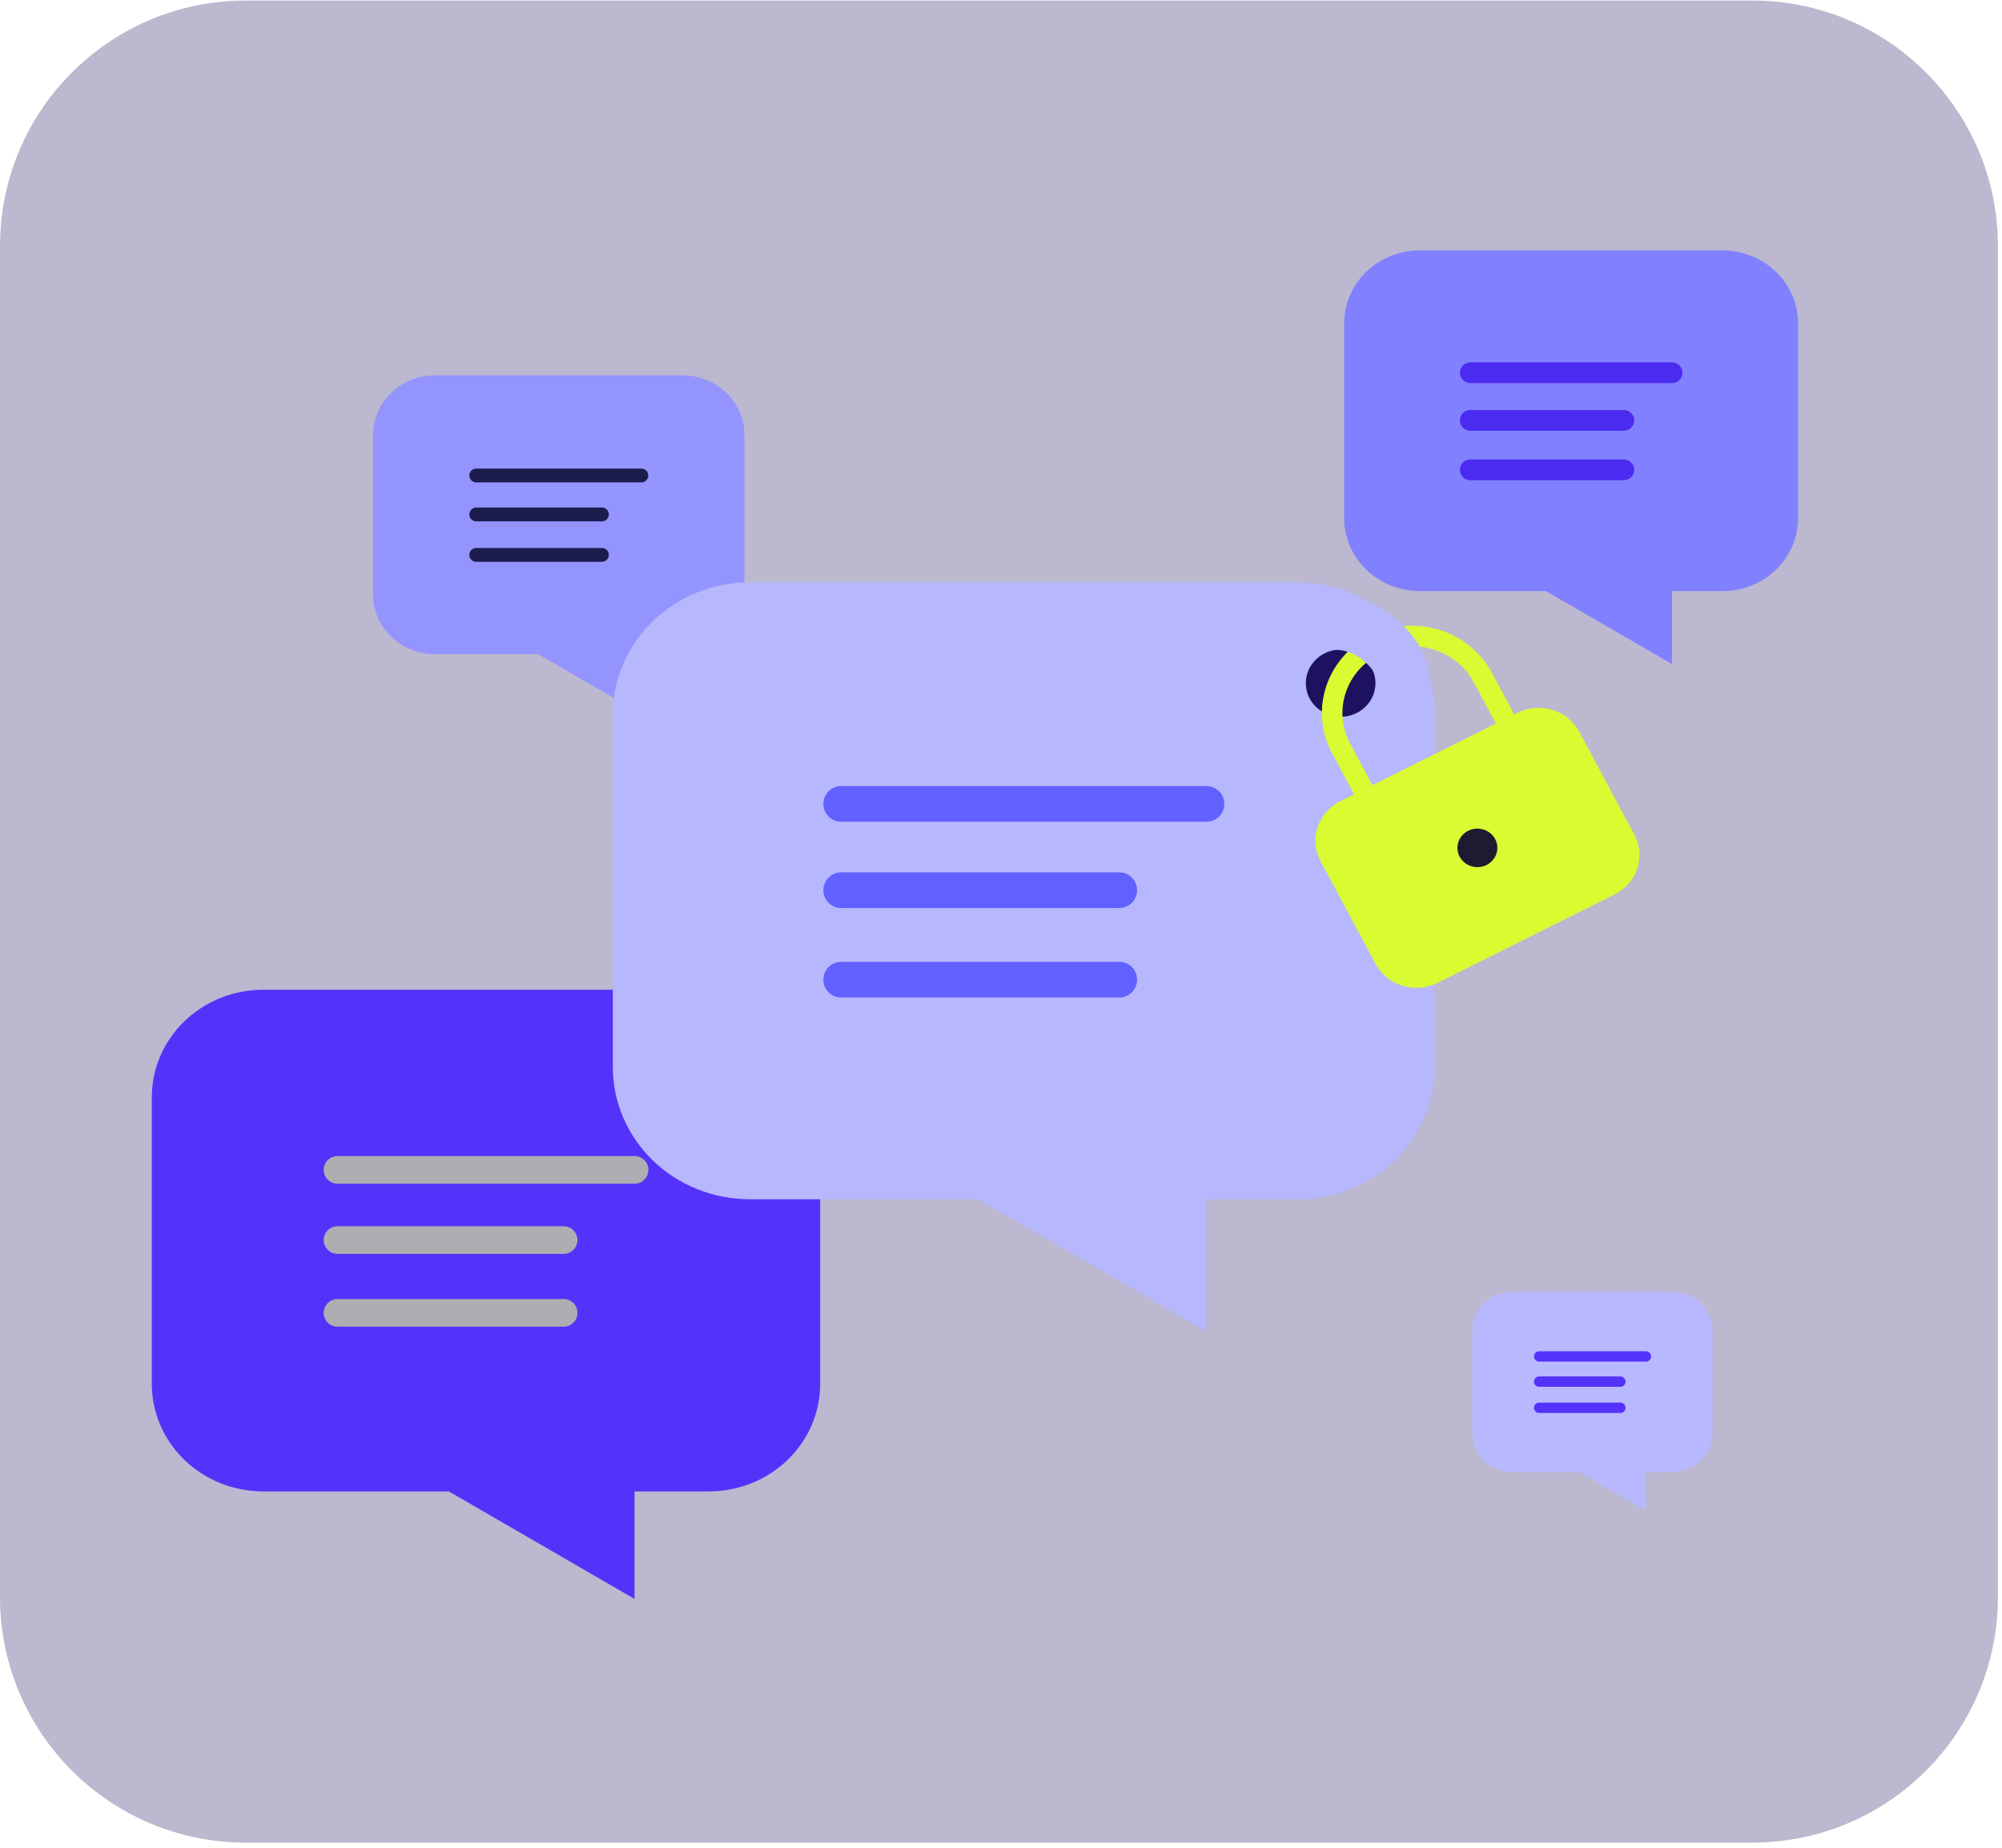 <svg xmlns="http://www.w3.org/2000/svg" width="326" height="301" viewBox="0 0 326 301" fill="none"><path d="M0 40.087C0 17.995 17.909 0.087 40 0.087H285.333C307.425 0.087 325.333 17.995 325.333 40.087V260.087C325.333 282.178 307.425 300.087 285.333 300.087H40C17.909 300.087 0 282.178 0 260.087V40.087Z" fill="#1D125F" fill-opacity="0.3"></path><g filter="url(#filter0_f_73_874)"><path d="M70.823 61.128C68.15 61.128 65.586 62.153 63.696 63.978C61.805 65.802 60.743 68.277 60.743 70.857V96.802C60.743 99.382 61.805 101.857 63.696 103.681C65.586 105.506 68.15 106.531 70.823 106.531H87.624L104.425 116.26V106.531H111.145C113.819 106.531 116.383 105.506 118.273 103.681C120.164 101.857 121.226 99.382 121.226 96.802V70.857C121.226 68.277 120.164 65.802 118.273 63.978C116.383 62.153 113.819 61.128 111.145 61.128H70.823Z" fill="#9494FF"></path><path d="M104.437 77.436H77.555" stroke="#1C1C4F" stroke-width="2.252" stroke-linecap="round" stroke-linejoin="round"></path><path d="M98.013 83.782H77.552" stroke="#1C1C4F" stroke-width="2.252" stroke-linecap="round" stroke-linejoin="round"></path><path d="M98.013 90.368H77.552" stroke="#1C1C4F" stroke-width="2.252" stroke-linecap="round" stroke-linejoin="round"></path></g><g filter="url(#filter1_f_73_874)"><path d="M42.86 161.188C38.049 161.188 33.435 163.033 30.033 166.316C26.631 169.6 24.72 174.053 24.72 178.696V225.383C24.72 230.026 26.631 234.479 30.033 237.762C33.435 241.046 38.049 242.89 42.86 242.89H73.092L103.324 260.398V242.89H115.417C120.228 242.89 124.842 241.046 128.244 237.762C131.646 234.479 133.557 230.026 133.557 225.383V178.696C133.557 174.053 131.646 169.6 128.244 166.316C124.842 163.033 120.228 161.188 115.417 161.188H42.86Z" fill="#5532FA"></path><g opacity="0.6"><path d="M103.334 190.529H54.963H103.334Z" fill="#5532FA"></path><path d="M103.334 190.529H54.963" stroke="#E9FF80" stroke-width="4.505" stroke-linecap="round" stroke-linejoin="round"></path></g><g opacity="0.6"><path d="M91.778 201.953H54.958H91.778Z" fill="#5532FA"></path><path d="M91.778 201.953H54.958" stroke="#E9FF80" stroke-width="4.505" stroke-linecap="round" stroke-linejoin="round"></path></g><g opacity="0.6"><path d="M91.778 213.81H54.958H91.778Z" fill="#5532FA"></path><path d="M91.778 213.81H54.958" stroke="#E9FF80" stroke-width="4.505" stroke-linecap="round" stroke-linejoin="round"></path></g></g><g filter="url(#filter2_f_73_874)"><path d="M231.202 40.778C227.935 40.778 224.802 42.031 222.491 44.261C220.181 46.491 218.883 49.515 218.883 52.668V84.375C218.883 87.528 220.181 90.552 222.491 92.782C224.802 95.012 227.935 96.265 231.202 96.265H251.734L272.266 108.155V96.265H280.479C283.746 96.265 286.879 95.012 289.19 92.782C291.5 90.552 292.798 87.528 292.798 84.375V52.668C292.798 49.515 291.5 46.491 289.19 44.261C286.879 42.031 283.746 40.778 280.479 40.778H231.202Z" fill="#8181FF"></path><path d="M272.276 60.704H239.425H272.276Z" fill="#8181FF"></path><path d="M272.276 60.704H239.425" stroke="#4C2BF1" stroke-width="3.379" stroke-linecap="round" stroke-linejoin="round"></path><path d="M264.422 68.465H239.416H264.422Z" fill="#8181FF"></path><path d="M264.422 68.465H239.416" stroke="#4C2BF1" stroke-width="3.379" stroke-linecap="round" stroke-linejoin="round"></path><path d="M264.422 76.514H239.416H264.422Z" fill="#8181FF"></path><path d="M264.422 76.514H239.416" stroke="#4C2BF1" stroke-width="3.379" stroke-linecap="round" stroke-linejoin="round"></path></g><path d="M122.099 94.837C116.182 94.837 110.509 97.105 106.325 101.143C102.142 105.181 99.791 110.657 99.791 116.367V173.781C99.791 179.491 102.142 184.967 106.325 189.005C110.509 193.042 116.182 195.311 122.099 195.311H159.277L196.456 216.841V195.311H211.328C217.244 195.311 222.918 193.042 227.101 189.005C231.285 184.967 233.635 179.491 233.635 173.781V116.367C233.635 110.657 231.285 105.181 227.101 101.143C222.918 97.105 217.244 94.837 211.328 94.837H122.099Z" fill="#B7B7FD"></path><ellipse cx="218.307" cy="111.259" rx="5.671" ry="5.473" fill="#1D125F"></ellipse><path d="M215.9 139.807C215.108 138.33 214.957 136.609 215.479 135.024C216.002 133.439 217.155 132.119 218.686 131.355L247.546 116.947C249.077 116.182 250.86 116.036 252.502 116.541C254.145 117.045 255.512 118.158 256.304 119.636L265.261 136.349C266.053 137.826 266.204 139.547 265.681 141.132C265.159 142.717 264.005 144.037 262.474 144.801L233.614 159.21C232.083 159.974 230.301 160.12 228.658 159.615C227.016 159.111 225.648 157.998 224.857 156.52L215.9 139.807Z" fill="#D8FB32" stroke="#D8FB32" stroke-width="1.951" stroke-linecap="round" stroke-linejoin="round"></path><path d="M237.689 139.523C238.085 140.262 238.769 140.818 239.59 141.07C240.411 141.323 241.303 141.25 242.068 140.867C242.833 140.485 243.41 139.825 243.671 139.033C243.933 138.24 243.857 137.38 243.461 136.641C243.065 135.902 242.381 135.346 241.56 135.094C240.739 134.841 239.848 134.914 239.082 135.296C238.317 135.679 237.74 136.339 237.479 137.131C237.218 137.924 237.293 138.784 237.689 139.523Z" fill="#1E1A32"></path><path d="M224.35 133.018L218.379 121.876C216.795 118.921 216.493 115.48 217.538 112.31C218.583 109.139 220.89 106.5 223.952 104.971C227.013 103.443 230.579 103.151 233.864 104.159C237.148 105.168 239.883 107.395 241.467 110.35L247.438 121.492" stroke="#D8FB32" stroke-width="3.342" stroke-linecap="round" stroke-linejoin="round"></path><path d="M232.994 110.348C231.481 101.591 223.227 97.577 219.289 96.665C218.187 99.706 216.076 105.787 216.454 105.787C223.259 105.422 225.905 112.629 225.433 114.909L227.795 115.821C229.528 114.149 232.994 110.713 232.994 110.348Z" fill="#B7B7FD"></path><path d="M196.463 130.923H136.977H196.463Z" fill="#D9D9D9"></path><path d="M196.463 130.923H136.977" stroke="#6161FF" stroke-width="5.808" stroke-linecap="round" stroke-linejoin="round"></path><path d="M182.255 144.974H136.975H182.255Z" fill="#D9D9D9"></path><path d="M182.255 144.974H136.975" stroke="#6161FF" stroke-width="5.808" stroke-linecap="round" stroke-linejoin="round"></path><path d="M182.255 159.548H136.975H182.255Z" fill="#D9D9D9"></path><path d="M182.255 159.548H136.975" stroke="#6161FF" stroke-width="5.808" stroke-linecap="round" stroke-linejoin="round"></path><g filter="url(#filter3_f_73_874)"><path d="M246.275 210.368C244.547 210.368 242.889 211.031 241.667 212.21C240.445 213.39 239.759 214.99 239.759 216.658V233.43C239.759 235.099 240.445 236.698 241.667 237.878C242.889 239.058 244.547 239.72 246.275 239.72H257.136L267.998 246.01V239.72H272.342C274.071 239.72 275.728 239.058 276.95 237.878C278.172 236.698 278.859 235.099 278.859 233.43V216.658C278.859 214.99 278.172 213.39 276.95 212.21C275.728 211.031 274.071 210.368 272.342 210.368H246.275Z" fill="#B8B8FF"></path><path d="M268.017 220.909H250.639H268.017Z" fill="#B8B8FF"></path><path d="M268.017 220.909H250.639" stroke="#5532FA" stroke-width="1.689" stroke-linecap="round" stroke-linejoin="round"></path><path d="M263.857 225.011H250.629H263.857Z" fill="#B8B8FF"></path><path d="M263.857 225.011H250.629" stroke="#5532FA" stroke-width="1.689" stroke-linecap="round" stroke-linejoin="round"></path><path d="M263.857 229.27H250.629H263.857Z" fill="#B8B8FF"></path><path d="M263.857 229.27H250.629" stroke="#5532FA" stroke-width="1.689" stroke-linecap="round" stroke-linejoin="round"></path></g><defs><filter id="filter0_f_73_874" x="57.364" y="57.749" width="67.24" height="61.89" filterUnits="userSpaceOnUse" color-interpolation-filters="sRGB"><feGaussianBlur stdDeviation="1.689"></feGaussianBlur></filter><filter id="filter1_f_73_874" x="20.215" y="156.684" width="117.846" height="108.219" filterUnits="userSpaceOnUse" color-interpolation-filters="sRGB"><feGaussianBlur stdDeviation="2.252"></feGaussianBlur></filter><filter id="filter2_f_73_874" x="213.252" y="35.147" width="85.177" height="78.638" filterUnits="userSpaceOnUse" color-interpolation-filters="sRGB"><feGaussianBlur stdDeviation="2.816"></feGaussianBlur></filter><filter id="filter3_f_73_874" x="233.001" y="203.611" width="52.615" height="49.157" filterUnits="userSpaceOnUse" color-interpolation-filters="sRGB"><feGaussianBlur stdDeviation="3.379"></feGaussianBlur></filter></defs></svg>